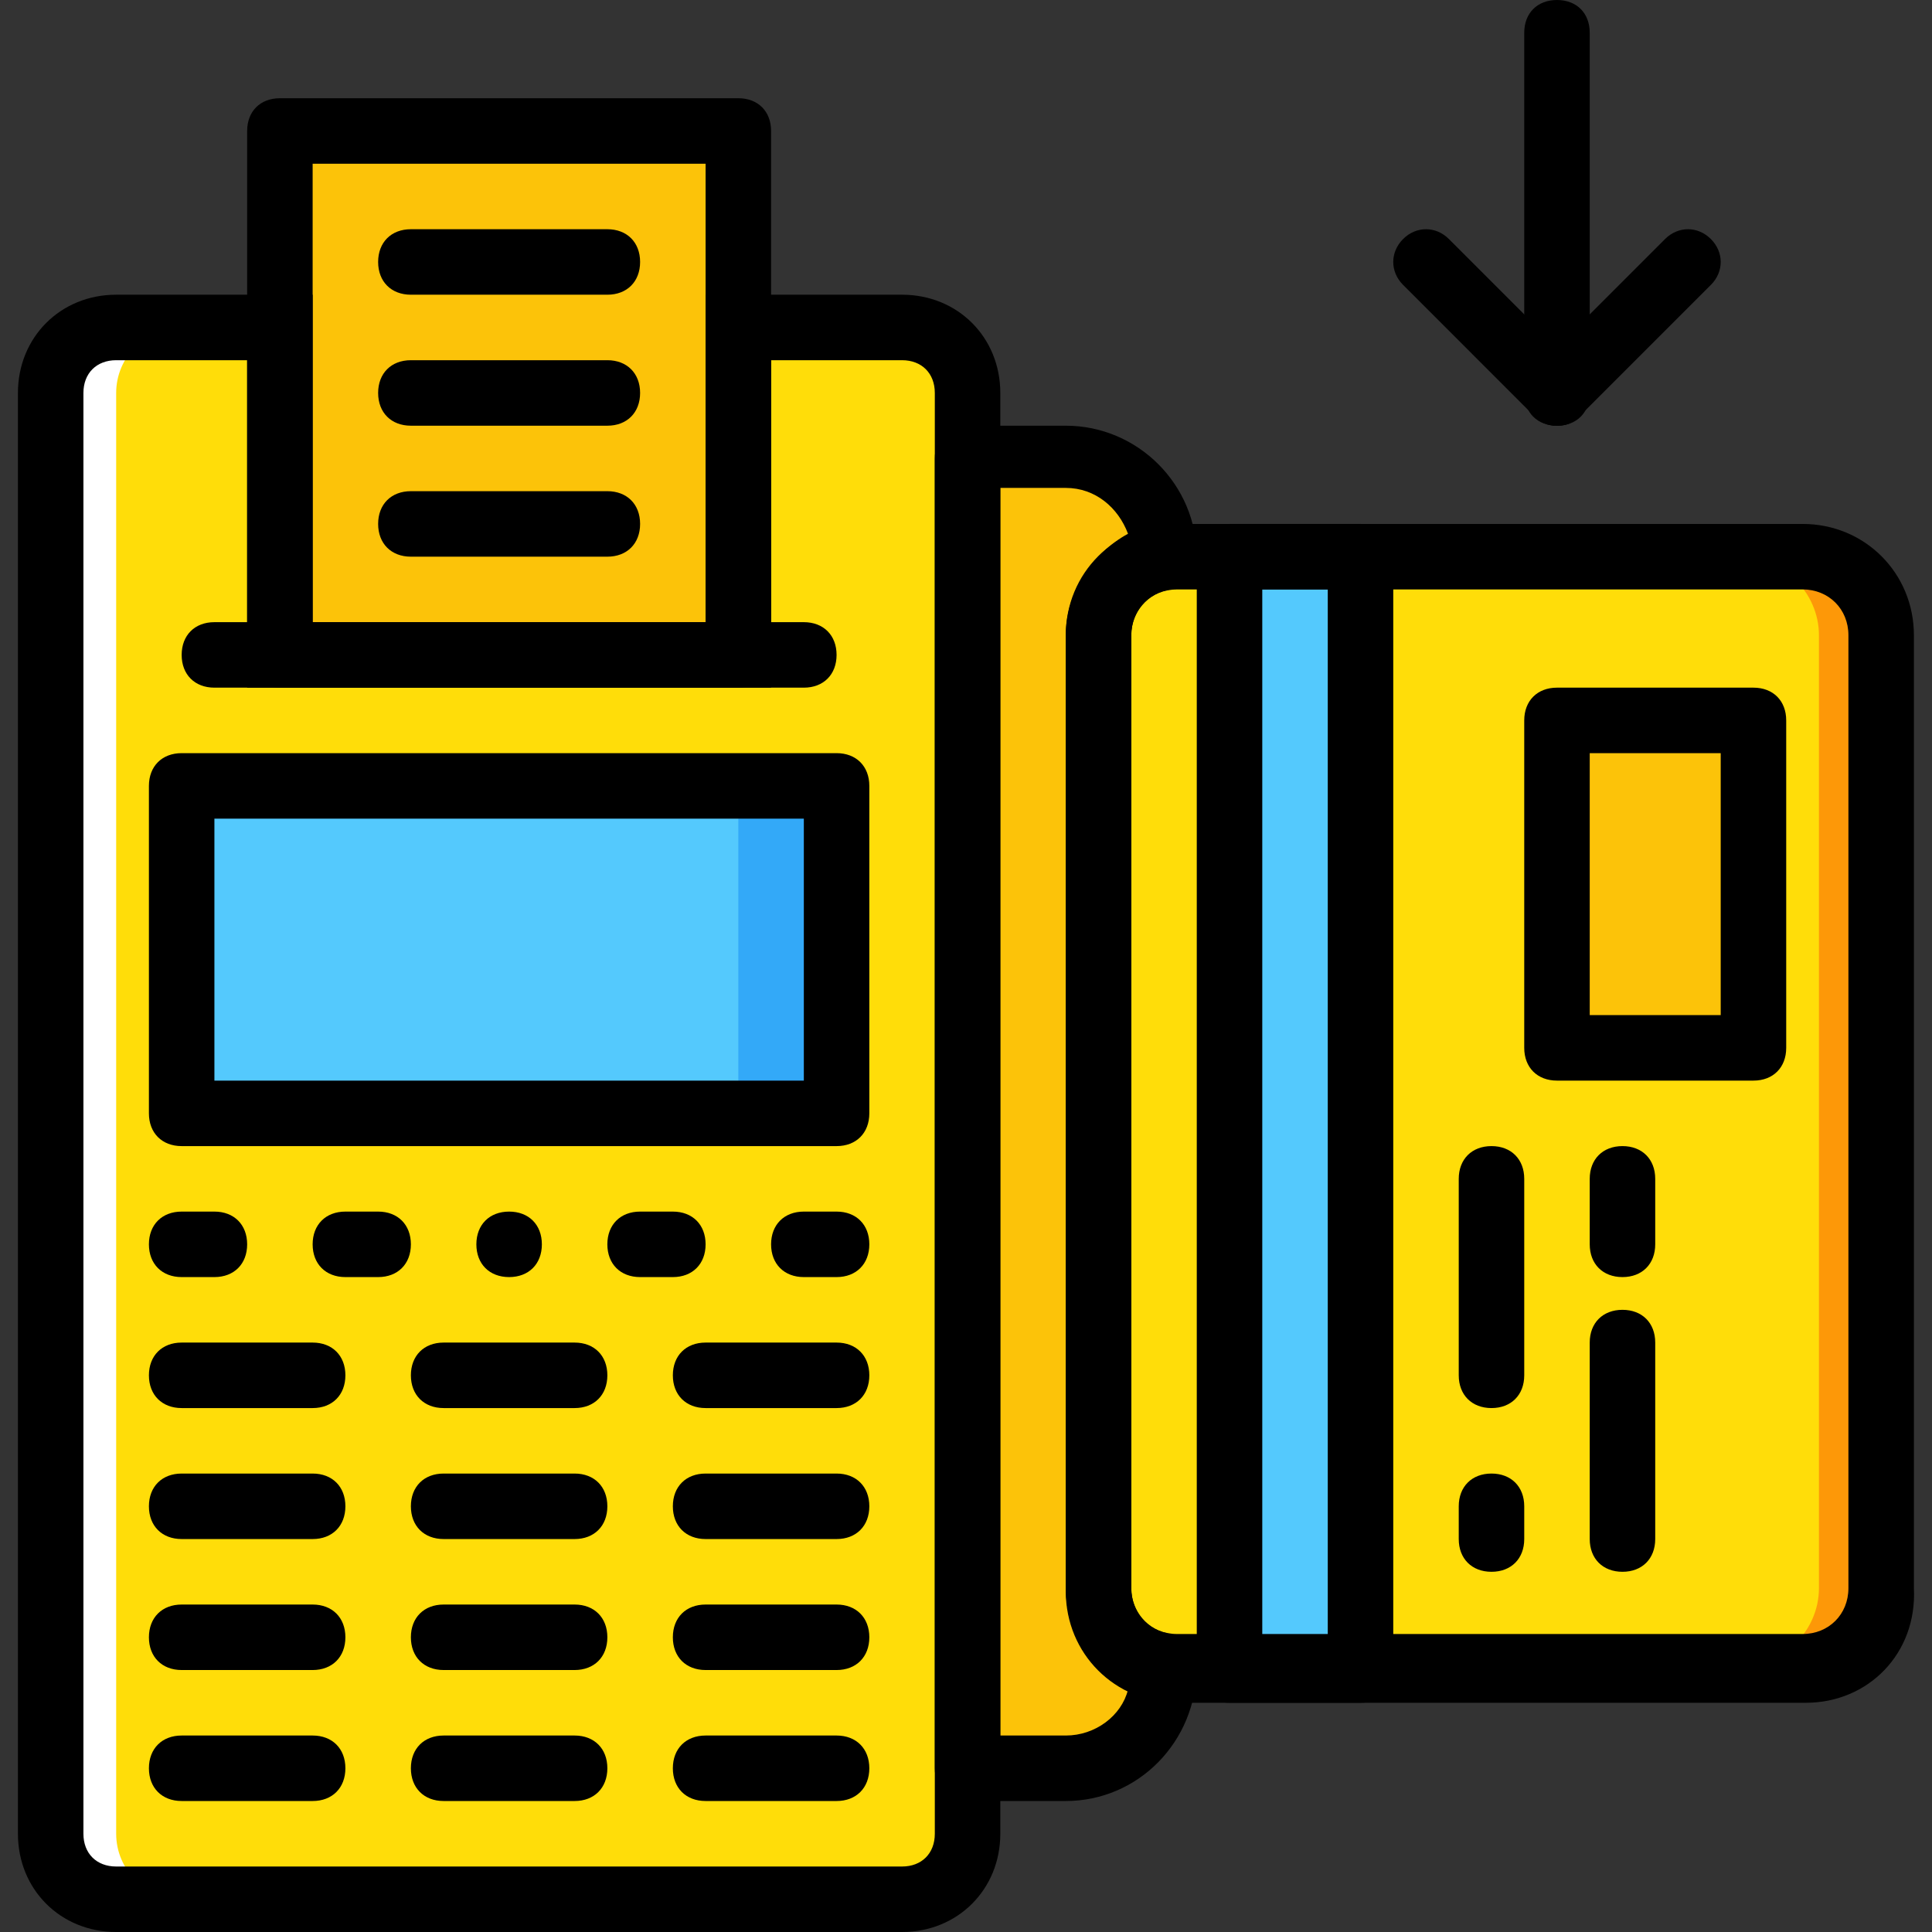 <?xml version="1.0" encoding="iso-8859-1"?>
<!-- Uploaded to: SVG Repo, www.svgrepo.com, Generator: SVG Repo Mixer Tools -->
<svg height="800px" width="800px" version="1.1" id="Layer_1" xmlns="http://www.w3.org/2000/svg" xmlns:xlink="http://www.w3.org/1999/xlink" 
	 viewBox="0 0 512 512" xml:space="preserve">
<rect x="0" y="0" width="512" height="512" fill="#333333" stroke="none"/>
<g transform="translate(1 1)">
	<path style="fill:#FFDD09;" d="M238.057,85.78h-43.39v86.78H73.176V85.78h-43.39c-9.546,0-17.356,7.81-17.356,17.356v381.831
		c0,9.546,7.81,17.356,17.356,17.356h208.271c9.546,0,17.356-7.81,17.356-17.356V103.136C255.413,93.59,247.603,85.78,238.057,85.78
		"/>
	<polygon style="fill:#FCC309;" points="73.176,172.559 194.668,172.559 194.668,33.712 73.176,33.712 	"/>
	<path style="fill:#FFFFFF;" d="M29.786,484.966V103.136c0-9.546,7.81-17.356,17.356-17.356H29.786
		c-9.546,0-17.356,7.81-17.356,17.356v381.831c0,9.546,7.81,17.356,17.356,17.356h17.356
		C37.596,502.322,29.786,494.512,29.786,484.966"/>
	<path style="fill:#FCC309;" d="M290.125,420.749V167.353c0-10.414,7.81-19.092,17.356-20.827l0,0
		c0-14.753-12.149-26.034-26.034-26.034h-26.034V467.61h26.034c14.753,0,26.034-12.149,26.034-26.034l0,0
		C297.935,438.973,290.125,431.163,290.125,420.749"/>
	<path style="fill:#FFDD09;" d="M498.396,167.353v252.529c0,11.281-9.546,20.827-20.827,20.827H310.952
		c-11.281,0-20.827-9.546-20.827-20.827V167.353c0-12.149,9.546-20.827,20.827-20.827h165.749
		C488.851,146.525,498.396,156.071,498.396,167.353"/>
	<path style="fill:#FD9808;" d="M477.569,146.525h-17.356c11.281,0,20.827,9.546,20.827,20.827v252.529
		c0,11.281-9.546,20.827-20.827,20.827h17.356c11.281,0,20.827-9.546,20.827-20.827V167.353
		C498.396,156.071,488.851,146.525,477.569,146.525"/>
	<polygon style="fill:#FCC309;" points="411.617,276.695 463.685,276.695 463.685,189.915 411.617,189.915 	"/>
	<polygon style="fill:#54C9FD;" points="324.837,441.576 359.549,441.576 359.549,146.525 324.837,146.525 	"/>
	<path d="M477.569,450.254H310.952c-16.488,0-29.505-13.017-29.505-29.505V167.353c0-16.488,13.017-29.505,29.505-29.505h165.749
		c16.488,0,29.505,13.017,29.505,29.505v252.529C507.074,437.237,494.057,450.254,477.569,450.254z M310.952,155.203
		c-6.942,0-12.149,5.207-12.149,12.149v252.529c0,6.942,5.207,12.149,12.149,12.149h165.749c6.942,0,12.149-5.207,12.149-12.149
		V167.353c0-6.942-5.207-12.149-12.149-12.149H310.952z"/>
	<path d="M359.549,450.254h-34.712c-5.207,0-8.678-3.471-8.678-8.678V146.525c0-5.207,3.471-8.678,8.678-8.678h34.712
		c5.207,0,8.678,3.471,8.678,8.678v295.051C368.227,446.783,364.756,450.254,359.549,450.254z M333.515,432.898h17.356V155.203
		h-17.356V432.898z"/>
	<path d="M463.685,285.373h-52.068c-5.207,0-8.678-3.471-8.678-8.678v-86.78c0-5.207,3.471-8.678,8.678-8.678h52.068
		c5.207,0,8.678,3.471,8.678,8.678v86.78C472.363,281.902,468.891,285.373,463.685,285.373z M420.295,268.017h34.712v-69.424
		h-34.712V268.017z"/>
	<path d="M394.261,415.542c-5.207,0-8.678-3.471-8.678-8.678v-8.678c0-5.207,3.471-8.678,8.678-8.678
		c5.207,0,8.678,3.471,8.678,8.678v8.678C402.939,412.071,399.468,415.542,394.261,415.542z"/>
	<path d="M394.261,372.153c-5.207,0-8.678-3.471-8.678-8.678v-52.068c0-5.207,3.471-8.678,8.678-8.678
		c5.207,0,8.678,3.471,8.678,8.678v52.068C402.939,368.681,399.468,372.153,394.261,372.153z"/>
	<path d="M428.973,415.542c-5.207,0-8.678-3.471-8.678-8.678v-52.068c0-5.207,3.471-8.678,8.678-8.678s8.678,3.471,8.678,8.678
		v52.068C437.651,412.071,434.179,415.542,428.973,415.542z"/>
	<path d="M428.973,337.441c-5.207,0-8.678-3.471-8.678-8.678v-17.356c0-5.207,3.471-8.678,8.678-8.678s8.678,3.471,8.678,8.678
		v17.356C437.651,333.969,434.179,337.441,428.973,337.441z"/>
	<polygon style="fill:#54C9FD;" points="47.142,294.051 220.702,294.051 220.702,207.271 47.142,207.271 	"/>
	<polygon style="fill:#33A9F8;" points="194.668,294.051 220.702,294.051 220.702,207.271 194.668,207.271 	"/>
	<path d="M220.702,302.729H47.142c-5.207,0-8.678-3.471-8.678-8.678v-86.78c0-5.207,3.471-8.678,8.678-8.678h173.559
		c5.207,0,8.678,3.471,8.678,8.678v86.78C229.379,299.258,225.908,302.729,220.702,302.729z M55.82,285.373h156.203v-69.424H55.82
		V285.373z"/>
	<path d="M194.668,181.237H73.176c-5.207,0-8.678-3.471-8.678-8.678V33.712c0-5.207,3.471-8.678,8.678-8.678h121.492
		c5.207,0,8.678,3.471,8.678,8.678v138.847C203.346,177.766,199.874,181.237,194.668,181.237z M81.854,163.881H185.99V42.39H81.854
		V163.881z"/>
	<path d="M212.024,181.237H55.82c-5.207,0-8.678-3.471-8.678-8.678c0-5.207,3.471-8.678,8.678-8.678h156.203
		c5.207,0,8.678,3.471,8.678,8.678C220.702,177.766,217.23,181.237,212.024,181.237z"/>
	<path d="M159.956,77.102h-52.068c-5.207,0-8.678-3.471-8.678-8.678s3.471-8.678,8.678-8.678h52.068
		c5.207,0,8.678,3.471,8.678,8.678S165.163,77.102,159.956,77.102z"/>
	<path d="M159.956,111.814h-52.068c-5.207,0-8.678-3.471-8.678-8.678c0-5.207,3.471-8.678,8.678-8.678h52.068
		c5.207,0,8.678,3.471,8.678,8.678C168.634,108.342,165.163,111.814,159.956,111.814z"/>
	<path d="M159.956,146.525h-52.068c-5.207,0-8.678-3.471-8.678-8.678s3.471-8.678,8.678-8.678h52.068
		c5.207,0,8.678,3.471,8.678,8.678S165.163,146.525,159.956,146.525z"/>
	<path d="M238.057,511H29.786c-14.753,0-26.034-11.281-26.034-26.034V103.136c0-14.753,11.281-26.034,26.034-26.034h52.068v86.78
		H185.99v-86.78h52.068c14.753,0,26.034,11.281,26.034,26.034v381.831C264.091,499.719,252.81,511,238.057,511z M29.786,94.458
		c-5.207,0-8.678,3.471-8.678,8.678v381.831c0,5.207,3.471,8.678,8.678,8.678h208.271c5.207,0,8.678-3.471,8.678-8.678V103.136
		c0-5.207-3.471-8.678-8.678-8.678h-34.712v86.78H64.498v-86.78H29.786z"/>
	<path d="M411.617,111.814c-5.207,0-8.678-3.471-8.678-8.678V7.678c0-5.207,3.471-8.678,8.678-8.678
		c5.207,0,8.678,3.471,8.678,8.678v95.458C420.295,108.342,416.824,111.814,411.617,111.814z"/>
	<path d="M411.617,111.814c-2.603,0-4.339-0.868-6.075-2.603c-3.471-3.471-3.471-8.678,0-12.149l34.712-34.712
		c3.471-3.471,8.678-3.471,12.149,0s3.471,8.678,0,12.149l-34.712,34.712C415.956,110.946,414.22,111.814,411.617,111.814z"/>
	<path d="M411.617,111.814c-2.603,0-4.339-0.868-6.075-2.603L370.83,74.498c-3.471-3.471-3.471-8.678,0-12.149
		c3.471-3.471,8.678-3.471,12.149,0l34.712,34.712c3.471,3.471,3.471,8.678,0,12.149
		C415.956,110.946,414.22,111.814,411.617,111.814z"/>
	<path d="M281.447,476.288h-26.034c-5.207,0-8.678-3.471-8.678-8.678V120.492c0-5.207,3.471-8.678,8.678-8.678h26.034
		c19.092,0,34.712,15.62,34.712,34.712c0,4.339-2.603,7.81-6.942,8.678c-6.075,0.868-10.414,6.075-10.414,12.149v252.529
		c0,6.075,4.339,11.281,10.414,12.149c4.339,0.868,6.942,4.339,6.942,8.678C316.159,460.668,300.539,476.288,281.447,476.288z
		 M264.091,458.932h17.356c7.81,0,14.753-5.207,16.488-12.149c-9.546-5.207-16.488-14.753-16.488-26.902V167.353
		c0-11.281,6.942-21.695,16.488-26.902c-2.603-6.942-8.678-12.149-16.488-12.149h-17.356V458.932L264.091,458.932z"/>
	<path d="M55.82,337.441h-8.678c-5.207,0-8.678-3.471-8.678-8.678c0-5.207,3.471-8.678,8.678-8.678h8.678
		c5.207,0,8.678,3.471,8.678,8.678C64.498,333.969,61.027,337.441,55.82,337.441z"/>
	<path d="M99.21,337.441h-8.678c-5.207,0-8.678-3.471-8.678-8.678c0-5.207,3.471-8.678,8.678-8.678h8.678
		c5.207,0,8.678,3.471,8.678,8.678C107.888,333.969,104.417,337.441,99.21,337.441z"/>
	<path d="M220.702,337.441h-8.678c-5.207,0-8.678-3.471-8.678-8.678c0-5.207,3.471-8.678,8.678-8.678h8.678
		c5.207,0,8.678,3.471,8.678,8.678C229.379,333.969,225.908,337.441,220.702,337.441z"/>
	<path d="M177.312,337.441h-8.678c-5.207,0-8.678-3.471-8.678-8.678c0-5.207,3.471-8.678,8.678-8.678h8.678
		c5.207,0,8.678,3.471,8.678,8.678C185.99,333.969,182.518,337.441,177.312,337.441z"/>
	<path d="M142.6,328.763c0-5.207-3.471-8.678-8.678-8.678c-5.207,0-8.678,3.471-8.678,8.678c0,5.207,3.471,8.678,8.678,8.678
		C139.129,337.441,142.6,333.969,142.6,328.763"/>
	<path d="M81.854,372.153H47.142c-5.207,0-8.678-3.471-8.678-8.678s3.471-8.678,8.678-8.678h34.712c5.207,0,8.678,3.471,8.678,8.678
		S87.061,372.153,81.854,372.153z"/>
	<path d="M151.278,372.153h-34.712c-5.207,0-8.678-3.471-8.678-8.678s3.471-8.678,8.678-8.678h34.712
		c5.207,0,8.678,3.471,8.678,8.678S156.485,372.153,151.278,372.153z"/>
	<path d="M220.702,372.153H185.99c-5.207,0-8.678-3.471-8.678-8.678s3.471-8.678,8.678-8.678h34.712
		c5.207,0,8.678,3.471,8.678,8.678S225.908,372.153,220.702,372.153z"/>
	<path d="M81.854,406.864H47.142c-5.207,0-8.678-3.471-8.678-8.678c0-5.207,3.471-8.678,8.678-8.678h34.712
		c5.207,0,8.678,3.471,8.678,8.678C90.532,403.393,87.061,406.864,81.854,406.864z"/>
	<path d="M151.278,406.864h-34.712c-5.207,0-8.678-3.471-8.678-8.678c0-5.207,3.471-8.678,8.678-8.678h34.712
		c5.207,0,8.678,3.471,8.678,8.678C159.956,403.393,156.485,406.864,151.278,406.864z"/>
	<path d="M220.702,406.864H185.99c-5.207,0-8.678-3.471-8.678-8.678c0-5.207,3.471-8.678,8.678-8.678h34.712
		c5.207,0,8.678,3.471,8.678,8.678C229.379,403.393,225.908,406.864,220.702,406.864z"/>
	<path d="M81.854,441.576H47.142c-5.207,0-8.678-3.471-8.678-8.678c0-5.207,3.471-8.678,8.678-8.678h34.712
		c5.207,0,8.678,3.471,8.678,8.678C90.532,438.105,87.061,441.576,81.854,441.576z"/>
	<path d="M151.278,441.576h-34.712c-5.207,0-8.678-3.471-8.678-8.678c0-5.207,3.471-8.678,8.678-8.678h34.712
		c5.207,0,8.678,3.471,8.678,8.678C159.956,438.105,156.485,441.576,151.278,441.576z"/>
	<path d="M220.702,441.576H185.99c-5.207,0-8.678-3.471-8.678-8.678c0-5.207,3.471-8.678,8.678-8.678h34.712
		c5.207,0,8.678,3.471,8.678,8.678C229.379,438.105,225.908,441.576,220.702,441.576z"/>
	<path d="M81.854,476.288H47.142c-5.207,0-8.678-3.471-8.678-8.678s3.471-8.678,8.678-8.678h34.712c5.207,0,8.678,3.471,8.678,8.678
		S87.061,476.288,81.854,476.288z"/>
	<path d="M151.278,476.288h-34.712c-5.207,0-8.678-3.471-8.678-8.678s3.471-8.678,8.678-8.678h34.712
		c5.207,0,8.678,3.471,8.678,8.678S156.485,476.288,151.278,476.288z"/>
	<path d="M220.702,476.288H185.99c-5.207,0-8.678-3.471-8.678-8.678s3.471-8.678,8.678-8.678h34.712
		c5.207,0,8.678,3.471,8.678,8.678S225.908,476.288,220.702,476.288z"/>
</g>
</svg>